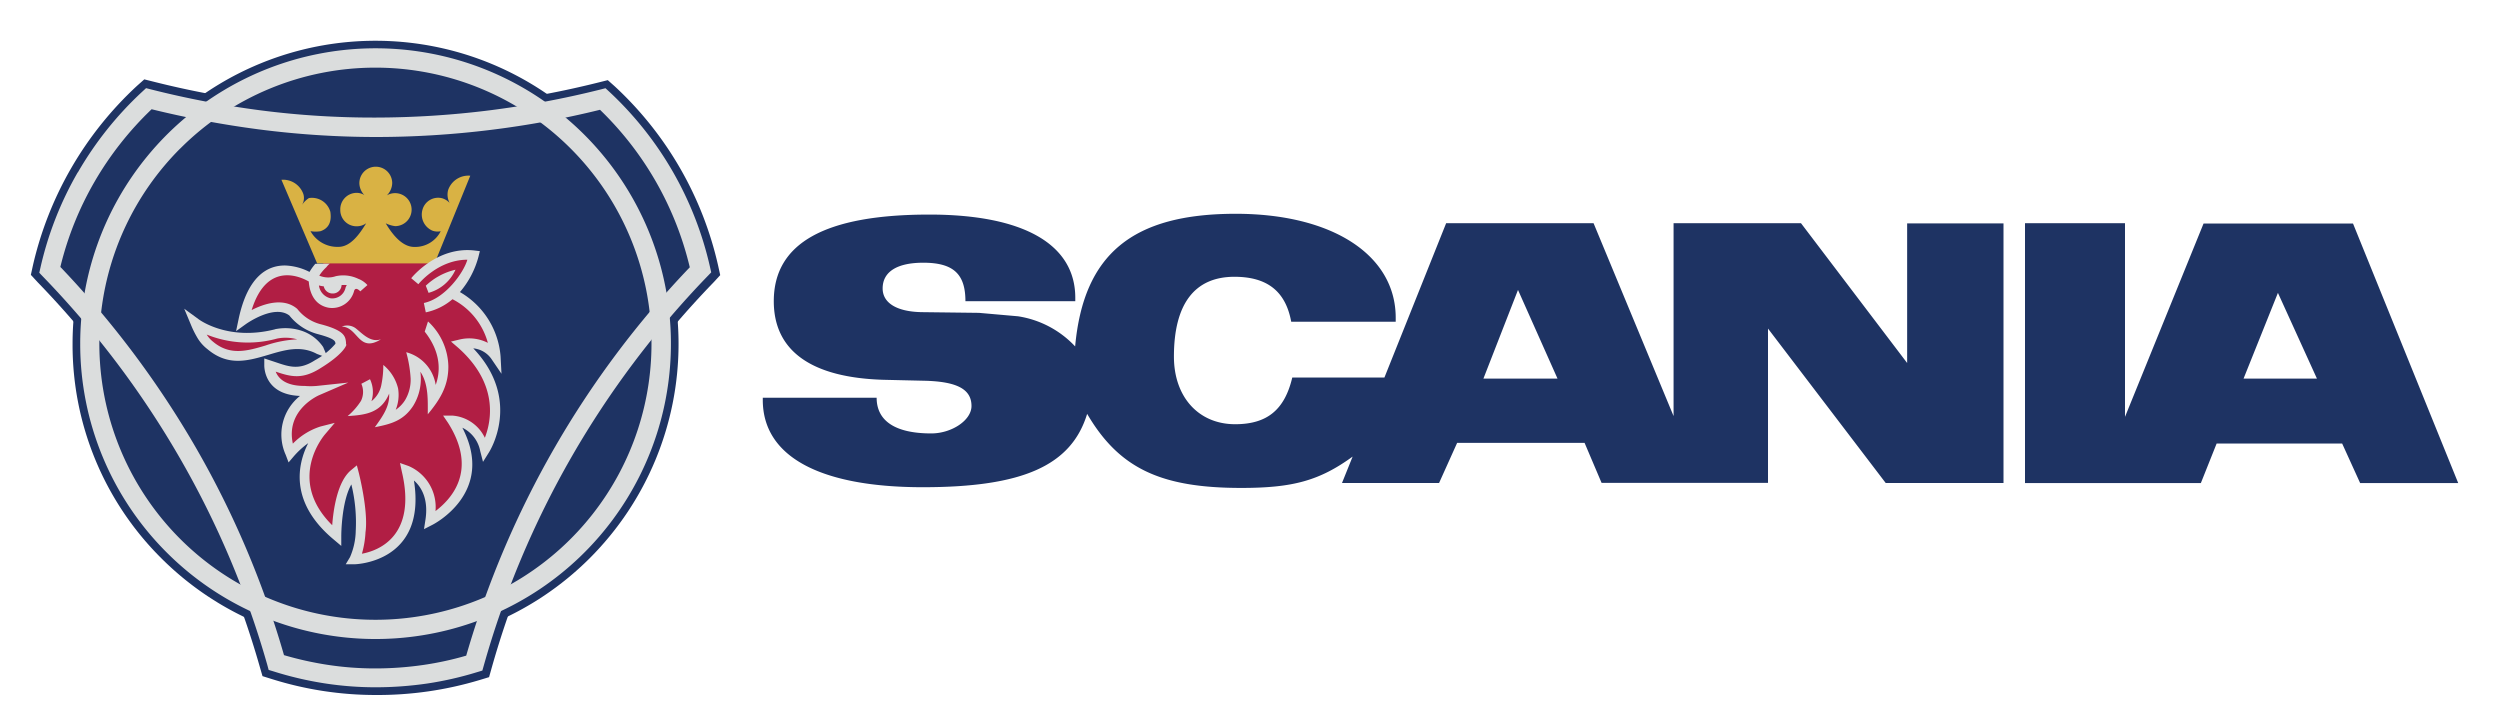 <svg id="Layer_1" data-name="Layer 1" xmlns="http://www.w3.org/2000/svg" viewBox="0 0 350 100"><defs><style>.cls-1{fill:#1e3363;}.cls-1,.cls-3,.cls-4,.cls-6{fill-rule:evenodd;}.cls-2,.cls-4{fill:#dbdddd;}.cls-3,.cls-5{fill:#b11e44;}.cls-6{fill:#d9b244;}</style></defs><path class="cls-1" d="M52.59,15.39a127.67,127.67,0,0,0,31.22-3.85l1.28-.32,1,.89a48.85,48.85,0,0,1,14.46,25.13l.28,1.28-.92,1a127.3,127.3,0,0,0-31.08,54l-.36,1.28-1.28.39A49.59,49.59,0,0,1,52.59,97.3,48.54,48.54,0,0,1,38,95.05l-1.25-.39-.36-1.24A127.65,127.65,0,0,0,5.24,39.48l-.92-1,.28-1.28A49.23,49.23,0,0,1,19.2,12l1-.89,1.28.32a128.52,128.52,0,0,0,31.15,3.92Z"/><path class="cls-1" d="M10.16,48.14a42.41,42.41,0,0,1,72.41-30,42.42,42.42,0,0,1-60,60A42.1,42.1,0,0,1,10.16,48.14Z"/><path class="cls-2" d="M21.22,15.3a45.77,45.77,0,0,0-8,10.17,44.93,44.93,0,0,0-4.77,11.9,133,133,0,0,1,19,25.35,130.11,130.11,0,0,1,12.31,29,46.92,46.92,0,0,0,6,1.34,43.56,43.56,0,0,0,6.75.52,46.6,46.6,0,0,0,6.85-.5,44.15,44.15,0,0,0,5.91-1.29,131.27,131.27,0,0,1,31.3-54.37A45.22,45.22,0,0,0,84,15.37a129.59,129.59,0,0,1-15.26,2.81,131.13,131.13,0,0,1-16.18,1,128.16,128.16,0,0,1-16.35-1.07,136.52,136.52,0,0,1-15-2.82ZM10.91,24.12a48.36,48.36,0,0,1,9-11.28l.54-.5.7.18a132.24,132.24,0,0,0,15.42,2.94,123.5,123.5,0,0,0,16,1,129.75,129.75,0,0,0,15.86-1,131.72,131.72,0,0,0,15.64-2.93l.7-.18.54.5a47.94,47.94,0,0,1,14.1,24.57l.16.71-.5.52A128.66,128.66,0,0,0,67.73,93.18l-.2.7-.7.21a47.94,47.94,0,0,1-7,1.6,50.18,50.18,0,0,1-7.24.53,46.82,46.82,0,0,1-7.15-.55A48.19,48.19,0,0,1,38.31,94l-.7-.21-.19-.71a127.27,127.27,0,0,0-12.27-29A129.5,129.5,0,0,0,6,38.71l-.5-.52.16-.71a47.7,47.7,0,0,1,5.23-13.36Z"/><path class="cls-2" d="M11.23,48.14A41.35,41.35,0,1,1,23.34,77.35,41.23,41.23,0,0,1,11.23,48.14Zm14-27.35A38.65,38.65,0,1,0,52.55,9.47,38.59,38.59,0,0,0,25.24,20.79Z"/><path class="cls-2" d="M38.51,46.09a7.2,7.2,0,0,1,3.84.26,5.87,5.87,0,0,1,2.89,2.23l.65,1.53-1.52-.56c-2.26-1.23-4.54-.55-6.78.12-2.85.84-5.64,1.67-8.55-.79a5.64,5.64,0,0,1-1.47-1.7,13.54,13.54,0,0,1-.84-1.71l-.94-2.25,2,1.46s4.06,3.12,10.72,1.42Z"/><path class="cls-3" d="M51.67,35c-2.85,0-5.49.53-6.52,2a5.28,5.28,0,0,0-1.35,2s-7.3-5-9.58,5.81c0,0,4.42-3.17,6.94-1.11a6.92,6.92,0,0,0,3.64,2.42c3.2.86,2.84,1.5,3,2.18,0,0-.42,1-3.2,2.74s-4.31.92-6.83.1c0,0-.18,3.74,4.84,3.67a10.33,10.33,0,0,0,1.81,0s-6,2.53-3.73,8.73c0,0,2.06-2.5,4.34-3.07,0,0-6.52,7.41,2.1,14.64,0,0,0-6.63,2.45-8.66,0,0,1.36,5.27.93,8.16a10.45,10.45,0,0,1-.89,3.84s10.22-.21,7.3-12.49c0,0,4.09,1.38,3.24,7,0,0,9.18-4.59,3.13-14,0,0,3.45,0,4.52,4.13,0,0,4.91-7.59-3.2-14.81a4.58,4.58,0,0,1,4.73,1.78,10.7,10.7,0,0,0-5.66-8.58c-1.24-.68.71-2.67.22-3.77Z"/><path class="cls-3" d="M58,39.38s3.31-4.2,8.26-3.63c0,0-1.39,6.19-6.84,7.33Z"/><path class="cls-4" d="M59.61,40a9,9,0,0,1,4.16-2.24A5.83,5.83,0,0,1,60,41Zm-9.76,6a2,2,0,0,0-2-.28c2,.07,2.28,2.85,4.41,2.28a3.76,3.76,0,0,0,1.07-.5C51.91,48,50.78,46.75,49.85,46ZM61,53.91a5.62,5.62,0,0,0-4.13-4.6A17.44,17.44,0,0,1,57.49,53a5.59,5.59,0,0,1-.77,3,4.54,4.54,0,0,1-1.32,1.37,5.57,5.57,0,0,0,.33-3,6.14,6.14,0,0,0-2.07-3.28,13.16,13.16,0,0,1-.26,2.73A3.79,3.79,0,0,1,52,56.17a4.17,4.17,0,0,0-.2-3.08l-1.21.64a2.85,2.85,0,0,1-.05,2.39,9.24,9.24,0,0,1-1.87,2.13c2.45-.15,4.67-.41,5.81-3.14.11,1.83-1,3.29-2,4.7,2.19-.43,4-.88,5.37-3a7.2,7.2,0,0,0,1-4.77C60,53.75,59.89,56,59.89,58c1.66-2,2.9-3.91,2.88-6.74A8.79,8.79,0,0,0,59.92,45l-.46,1.43c2.43,3.08,2.14,5.8,1.53,7.48Z"/><path class="cls-5" d="M41.61,47.51a6,6,0,0,0-2.82-.11,15.36,15.36,0,0,1-9.85-.56,3.75,3.75,0,0,0,.89,1l0,0,0,0c2.37,2,4.82,1.28,7.32.54A15.91,15.91,0,0,1,41.61,47.51Z"/><path class="cls-6" d="M54,31.26c.85,1.43,2.24,3.31,4,3.31a4,4,0,0,0,3.7-2.2,2.11,2.11,0,0,1-1.14-.07,2.45,2.45,0,0,1-1.42-2.92,2.27,2.27,0,0,1,2.81-1.61,2.42,2.42,0,0,1,1,.64,2.47,2.47,0,0,1-.21-1.81,3,3,0,0,1,3.1-2l-5,12.28H44.4l-5-11.71a3,3,0,0,1,3.07,2,1.84,1.84,0,0,1-.22,1.56,3.5,3.5,0,0,1,1-1,2.67,2.67,0,0,1,3,1.93c.21,1.42-.25,2.31-1.35,2.7a3.82,3.82,0,0,1-1.43,0,4.3,4.3,0,0,0,3.92,2.2c1.74,0,3-1.88,3.88-3.31a2.22,2.22,0,0,1-1.36.43,2.27,2.27,0,0,1-2.27-2.31A2.3,2.3,0,0,1,49.88,27a2,2,0,0,1,1.14.32,2.47,2.47,0,0,1-.71-1.68,2.3,2.3,0,1,1,4.6,0,2.52,2.52,0,0,1-.75,1.71,2.31,2.31,0,1,1,1.17,4.31A4.16,4.16,0,0,1,54,31.26Z"/><path class="cls-2" d="M48.55,39.91a4.45,4.45,0,0,0-.73,0,1.22,1.22,0,0,1-1.25,1.18,1.25,1.25,0,0,1-1.24-1,3.89,3.89,0,0,1-.68-.13,2.11,2.11,0,0,0,1.62,1.8,1.89,1.89,0,0,0,2.11-1.5h0A2.87,2.87,0,0,1,48.55,39.91Zm-2.37-3a2.23,2.23,0,0,0-.48.49l0,0,0,0a6,6,0,0,0-1,1.19,3.23,3.23,0,0,0,2.3.08h0a4.84,4.84,0,0,1,3.15.36,3.3,3.3,0,0,1,1.29.88l-1,.88s-.63-.72-.86-.08A3.17,3.17,0,0,1,46,43.08c-2.29-.43-2.7-2.62-2.77-3.67-1-.57-5.83-3-8,4,1.65-.85,4.38-1.8,6.31-.23l.07.06.05.06A6.07,6.07,0,0,0,45,45.42h0c3.25.87,3.35,1.68,3.44,2.5,0,.07,0,.14,0,.18l.05.21-.09.19s-.51,1.19-3.46,3c-2.6,1.68-4.21,1.25-6.34.53.34.88,1.3,2,4,2h.05a9.65,9.65,0,0,0,1.7,0l4.41-.47-4.07,1.76s-4.73,2-3.69,6.79a9.35,9.35,0,0,1,3.87-2.4l2-.51-1.36,1.6s-5.52,6.27,1,12.73c.16-2.16.71-6.12,2.64-7.71l.81-.67.26,1s1.38,5.35.95,8.37a13.42,13.42,0,0,1-.5,3C53.05,77.09,58.39,75,56.25,66L56,64.82l1.17.41a6.25,6.25,0,0,1,3.8,6.32C63,70,67.05,66,62.71,59.18l-.68-1h1.25a5.48,5.48,0,0,1,4.6,3.11c.92-2.38,1.94-7.56-3.74-12.61l-1-.86,1.25-.3A5.75,5.75,0,0,1,68.3,48a9.74,9.74,0,0,0-4.95-6.11h0l0,0a8.38,8.38,0,0,1-3.74,1.84l-.27-1.31c3-.64,5.58-4.26,6.09-6.06-4.13,0-6.85,3.42-6.86,3.43l-1-.84s3.54-4.49,8.86-3.88l.75.09-.18.73a12.57,12.57,0,0,1-2.61,5,11.42,11.42,0,0,1,5.69,9l.13,2.44-1.36-2a3.49,3.49,0,0,0-2.59-1.56c6.92,7.27,2.2,14.55,2.19,14.57l-.83,1.32-.39-1.51a4.59,4.59,0,0,0-2.5-3.27c4.75,9.13-4.17,13.59-4.2,13.6l-1.17.6.2-1.3c.47-3-.65-4.69-1.61-5.51C59.79,78.82,49.65,79,49.62,79l-1.22,0L49,78a9.61,9.61,0,0,0,.8-3.53v-.07a22.35,22.35,0,0,0-.61-6.58C47.78,70.29,47.78,75,47.78,75v1.43l-1.09-.92c-6.27-5.25-5-10.61-3.54-13.47a11.66,11.66,0,0,0-2,1.82l-.75.88L40,63.68a6.92,6.92,0,0,1,2-8.25c-5.21-.19-5-4.35-5-4.36l0-.89.84.28.79.26c1.91.65,3.3,1.12,5.47-.29h0a10.11,10.11,0,0,0,2.86-2.3v0c0-.36-.09-.72-2.45-1.35h0a7.58,7.58,0,0,1-4-2.61c-2.14-1.62-6.05,1.18-6.07,1.19l-1.39,1,.35-1.67c1.3-6.14,4.14-7.56,6.56-7.52a8.1,8.1,0,0,1,3.37.9,7.66,7.66,0,0,1,.82-1.14Z"/><path class="cls-1" d="M329.42,31.29H308.5l-11,27.07,0-27.11H283.5V67.63h24.62l2.21-5.54H327.9l2.52,5.54h13.73L329.42,31.29ZM267,50.82,252.14,31.25H234.3v27l-11.2-27H202.46l-8.64,21.6h-12.9c-1.07,4.53-3.53,6.54-8,6.54-5.11,0-8.57-3.8-8.57-9.47,0-7.37,2.9-11.17,8.47-11.17,4.56,0,7.16,2,7.95,6.29h14.63l0-.55c0-8.79-8.88-14.56-22.4-14.56-14.45,0-21.3,5.64-22.48,18.57a13.82,13.82,0,0,0-8-4.22l-5.46-.48L129,43.7c-3.45-.07-5.43-1.28-5.43-3.32,0-2.32,2-3.6,5.68-3.6,4.21,0,5.91,1.56,5.91,5.39h15.38v-.48c0-7.5-7.26-11.65-20.43-11.65-14.63,0-21.78,4-21.78,12.13,0,6.95,5.25,10.69,15.31,11l6,.14c4.4.14,6.37,1.21,6.37,3.53,0,2-2.77,3.84-5.64,3.84-5,0-7.64-1.73-7.64-5H106.79V56c0,7.89,7.95,12.21,22.41,12.21,13.93,0,20.78-3,23-10.27,4.46,7.61,10.27,10.37,21.57,10.37,7.19,0,10.93-1,15.6-4.39l-1.49,3.7h13.59L204,62h17.84l2.38,5.6h23.3V46L264,67.62h16.49V31.28H267V50.82ZM314.1,53l4.81-12,5.46,12ZM207.68,53l4.84-12.41L218.05,53Z"/></svg>